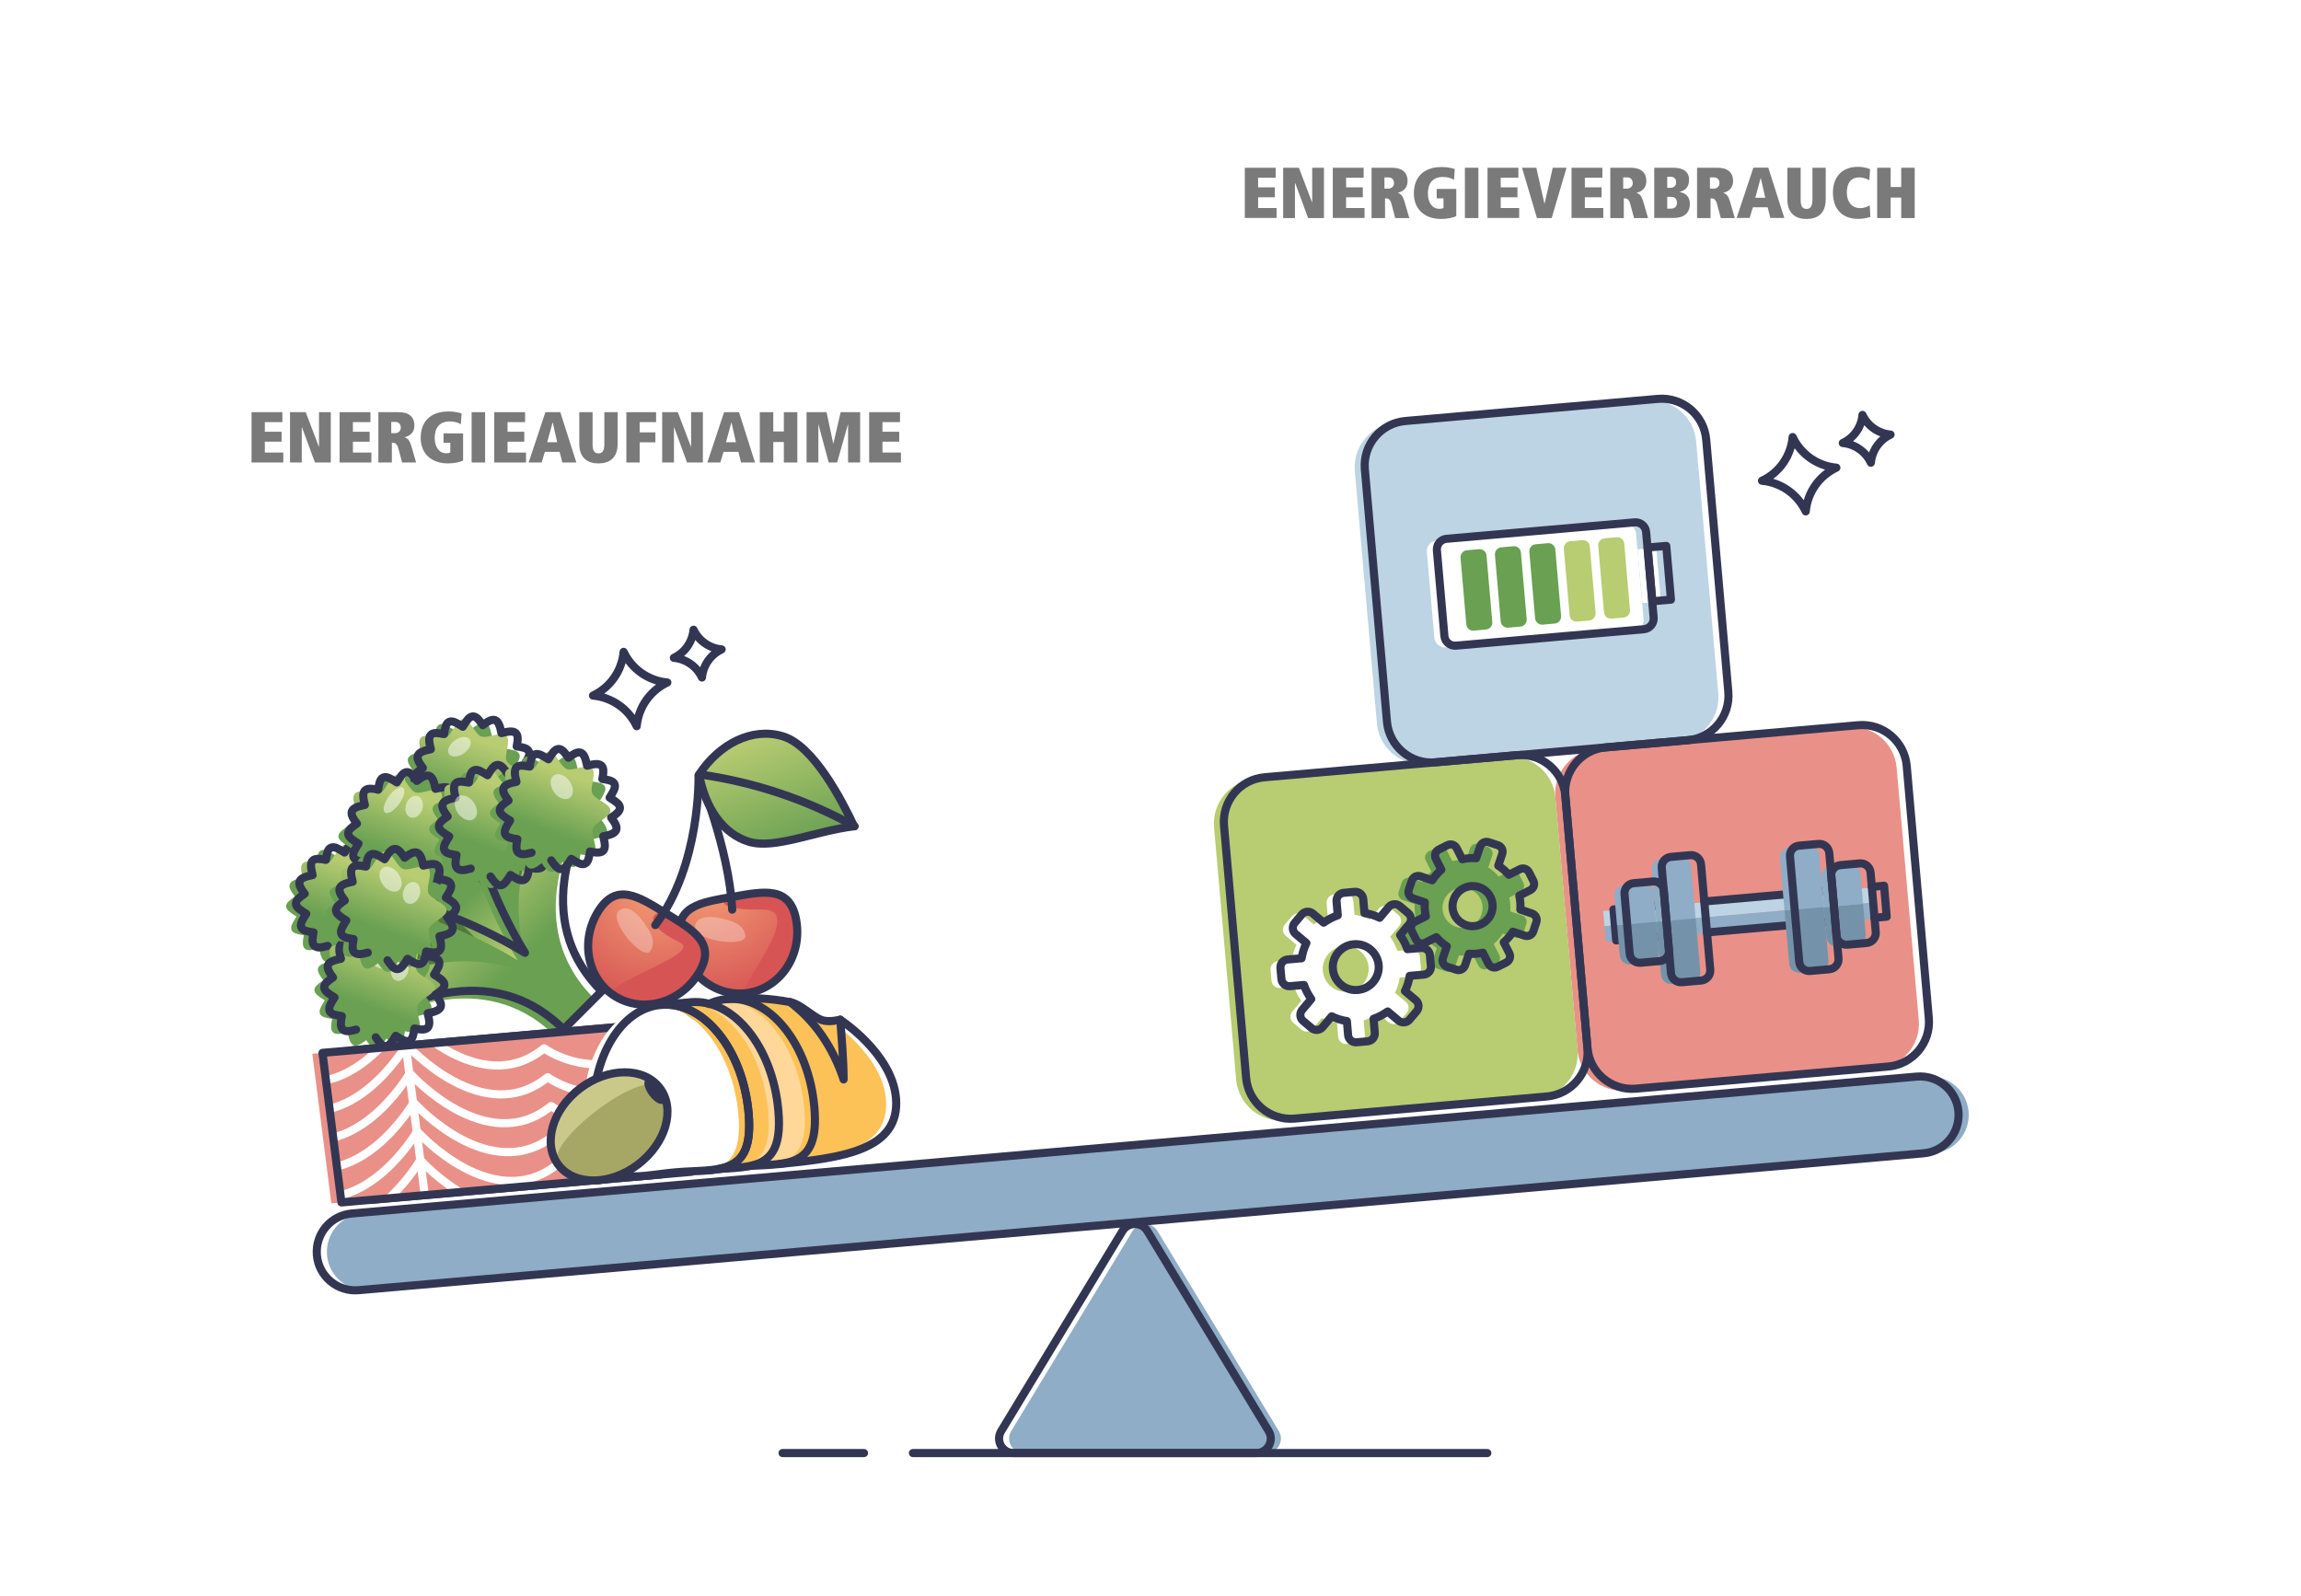 <?xml version="1.0" encoding="utf-8"?>
<!-- Generator: Adobe Illustrator 27.9.1, SVG Export Plug-In . SVG Version: 6.00 Build 0)  -->
<svg version="1.1" xmlns="http://www.w3.org/2000/svg" xmlns:xlink="http://www.w3.org/1999/xlink" x="0px" y="0px"
	 viewBox="0 0 2267.7 1573.2" style="enable-background:new 0 0 2267.7 1573.2;" xml:space="preserve">
<style type="text/css">
	.st0{fill:#FFFFFF;}
	.st1{fill:none;stroke:#333652;stroke-width:8;stroke-linecap:round;stroke-linejoin:round;stroke-miterlimit:10;}
	.st2{fill:#E99188;}
	.st3{fill:#B8CC71;}
	.st4{fill:#BDD4E4;}
	.st5{fill:#8FADC6;}
	.st6{fill:#7493AA;}
	.st7{fill:#69A052;}
	.st8{fill:#4E7C37;}
	.st9{fill:url(#SVGID_1_);}
	.st10{fill:url(#SVGID_00000130608937182149982380000015578335592708789177_);}
	.st11{fill:url(#SVGID_00000040542672735475547420000012580692739968010114_);}
	.st12{fill:url(#SVGID_00000060744582469658294690000015096951166830875798_);}
	.st13{fill:url(#SVGID_00000135665730762073776240000013401147518496057246_);}
	.st14{fill:url(#SVGID_00000083768034236780051900000008459331491525531071_);}
	.st15{opacity:0.5;fill:#FFFFFF;}
	.st16{fill:url(#SVGID_00000085246191907335023980000000534885026364669324_);}
	.st17{fill:url(#SVGID_00000093172689064200720580000007702905705840671137_);}
	.st18{fill:url(#SVGID_00000052080409604139758390000002595140384643748768_);}
	.st19{fill:url(#SVGID_00000011728330051532492010000008482484639548333964_);}
	.st20{fill:url(#SVGID_00000016043396181470354200000010942630617018268290_);}
	.st21{fill:#D65554;}
	.st22{opacity:0.3;fill:#FFFFFF;}
	.st23{fill:url(#SVGID_00000072985330599262601800000017046425333850509496_);}
	.st24{clip-path:url(#SVGID_00000049919772610231747490000014226052731405900710_);}
	.st25{fill:none;stroke:#FFFFFF;stroke-width:8;stroke-linecap:round;stroke-linejoin:round;stroke-miterlimit:10;}
	.st26{fill:#FCC257;}
	.st27{fill:#FED799;}
	.st28{fill:#CBC98A;}
	.st29{fill:#A7A765;}
	.st30{fill:#333652;}
	.st31{fill:url(#SVGID_00000034811914076950007320000008513773139257690771_);}
	.st32{fill:#7A7A7A;}
</style>
<g id="Hintergrundfläche">
	<rect x="0" class="st0" width="2267.7" height="1573.2"/>
</g>
<g id="Energieverbrauch">
	<g>
		<g>
			<path class="st0" d="M1744,472.5L1744,472.5L1744,472.5c18.7,1.7,35.1,13.2,43.1,30.2v0v0c1.7-18.7,13.2-35.1,30.2-43.1l0,0l0,0
				c-18.7-1.7-35.1-13.2-43.1-30.2l0,0l0,0C1772.5,448.1,1761,464.6,1744,472.5z"/>
			<path class="st0" d="M1823.6,435.3L1823.6,435.3L1823.6,435.3c12,1.1,22.6,8.5,27.7,19.4l0,0l0,0c1.1-12,8.5-22.6,19.4-27.7l0,0
				l0,0c-12-1.1-22.6-8.5-27.7-19.4l0,0l0,0C1842,419.6,1834.6,430.2,1823.6,435.3z"/>
		</g>
		<g>
			<path class="st1" d="M1736.5,473.8L1736.5,473.8L1736.5,473.8c18.7,1.7,35.1,13.2,43.1,30.2v0v0c1.7-18.7,13.2-35.1,30.2-43.1h0
				h0c-18.7-1.7-35.1-13.2-43.1-30.2l0,0l0,0C1765,449.5,1753.5,465.9,1736.5,473.8z"/>
			<path class="st1" d="M1816.1,436.6L1816.1,436.6L1816.1,436.6c12,1.1,22.6,8.5,27.7,19.4v0v0c1.1-12,8.5-22.6,19.4-27.7l0,0v0
				c-12-1.1-22.6-8.5-27.7-19.4v0v0C1834.5,420.9,1827.1,431.5,1816.1,436.6z"/>
		</g>
	</g>
	<path class="st2" d="M1572.8,738.3l248.7-21.8c24.2-2.1,45.5,15.8,47.7,40l21.8,248.7c2.1,24.2-15.8,45.5-40,47.7l-248.7,21.8
		c-24.2,2.1-45.5-15.8-47.7-40l-21.8-248.7C1530.7,761.7,1548.6,740.4,1572.8,738.3z"/>
	<path class="st3" d="M1236.5,767.7l248.7-21.8c24.2-2.1,45.5,15.8,47.7,40l21.8,248.7c2.1,24.2-15.8,45.5-40,47.7l-248.7,21.8
		c-24.2,2.1-45.5-15.8-47.7-40l-21.8-248.7C1194.4,791.1,1212.3,769.8,1236.5,767.7z"/>
	<path class="st4" d="M1375.2,416.6l248.7-21.8c24.2-2.1,45.5,15.8,47.7,40l21.8,248.7c2.1,24.2-15.8,45.5-40,47.7L1404.7,753
		c-24.2,2.1-45.5-15.8-47.7-40l-21.8-248.7C1333.1,440.1,1351,418.7,1375.2,416.6z"/>
	<path class="st1" d="M1582.7,736.5l248.7-21.8c24.2-2.1,45.5,15.8,47.7,40l21.8,248.7c2.1,24.2-15.8,45.5-40,47.7l-248.7,21.8
		c-24.2,2.1-45.5-15.8-47.7-40l-21.8-248.7C1540.6,760,1558.5,738.6,1582.7,736.5z"/>
	<path class="st1" d="M1246.3,766l248.7-21.8c24.2-2.1,45.5,15.8,47.7,40l21.8,248.7c2.1,24.2-15.8,45.5-40,47.7l-248.7,21.8
		c-24.2,2.1-45.5-15.8-47.7-40l-21.8-248.7C1204.2,789.4,1222.1,768.1,1246.3,766z"/>
	<path class="st1" d="M1385.1,414.9l248.7-21.8c24.2-2.1,45.5,15.8,47.7,40l21.8,248.7c2.1,24.2-15.8,45.5-40,47.7l-248.7,21.8
		c-24.2,2.1-45.5-15.8-47.7-40l-21.8-248.7C1343,438.3,1360.9,417,1385.1,414.9z"/>
	<g>
		
			<rect x="1580.4" y="886.3" transform="matrix(0.996 -8.715586e-02 8.715586e-02 0.996 -71.377 152.808)" class="st4" width="267.7" height="15"/>
		
			<rect x="1581.7" y="901.2" transform="matrix(0.996 -8.715692e-02 8.715692e-02 0.996 -72.702 152.985)" class="st5" width="267.7" height="15.6"/>
		<line class="st1" x1="1827.6" y1="906.2" x2="1682.3" y2="918.9"/>
		<polyline class="st1" points="1844.7,874 1856.8,872.9 1859.4,903.4 1847.3,904.5 		"/>
		<line class="st1" x1="1679.6" y1="888.4" x2="1827.6" y2="875.5"/>
		<polyline class="st1" points="1658.3,921 1592.8,926.8 1590.1,896.3 1656.9,890.4 		"/>
		<path class="st5" d="M1629.8,879.4c-0.5-5.4-5.2-9.4-10.7-8.9l-19.1,1.7c-5.4,0.5-9.4,5.2-8.9,10.7l2.5,29.1l38.7-3.4
			L1629.8,879.4z"/>
		<path class="st6" d="M1593.7,911.9l2.6,29.7c0.5,5.4,5.2,9.4,10.7,8.9l19.1-1.7c5.4-0.5,9.4-5.2,8.9-10.7l-2.6-29.7L1593.7,911.9z
			"/>
		<path class="st5" d="M1666.6,853.5c-0.5-5.4-5.2-9.4-10.7-8.9l-19.1,1.7c-5.4,0.5-9.4,5.2-8.9,10.7l4.5,51.7l38.7-3.4
			L1666.6,853.5z"/>
		<path class="st6" d="M1632.4,908.5l4.6,52.3c0.5,5.4,5.2,9.4,10.7,8.9l19.1-1.7c5.4-0.5,9.4-5.2,8.9-10.7l-4.6-52.3L1632.4,908.5z
			"/>
		<path class="st6" d="M1797.4,894.1l2.6,29.7c0.5,5.4,5.2,9.4,10.7,8.9l19.1-1.7c5.4-0.5,9.4-5.2,8.9-10.7l-2.6-29.7L1797.4,894.1z
			"/>
		<path class="st5" d="M1833.6,861.6c-0.5-5.4-5.2-9.4-10.7-8.9l-19.1,1.7c-5.4,0.5-9.4,5.2-8.9,10.7l2.5,29.1l38.7-3.4
			L1833.6,861.6z"/>
		<path class="st5" d="M1792.9,842.4c-0.5-5.4-5.2-9.4-10.7-8.9l-19.1,1.7c-5.4,0.5-9.4,5.2-8.9,10.7l4.5,51.7l38.7-3.4
			L1792.9,842.4z"/>
		<path class="st6" d="M1758.7,897.4l4.6,52.3c0.5,5.4,5.2,9.4,10.7,8.9l19.1-1.7c5.4-0.5,9.4-5.2,8.9-10.7l-4.6-52.3L1758.7,897.4z
			"/>
		<path class="st1" d="M1635.9,947.1l-19.1,1.7c-5.4,0.5-10.2-3.5-10.7-8.9l-5.1-58.8c-0.5-5.4,3.5-10.2,8.9-10.7l19.1-1.7
			c5.4-0.5,10.2,3.5,10.7,8.9l5.1,58.8C1645.3,941.9,1641.3,946.6,1635.9,947.1z"/>
		<path class="st1" d="M1676.6,966.3l-19.1,1.7c-5.4,0.5-10.2-3.5-10.7-8.9l-9.1-103.9c-0.5-5.4,3.5-10.2,8.9-10.7l19.1-1.7
			c5.4-0.5,10.2,3.5,10.7,8.9l9.1,103.9C1686,961.1,1682,965.8,1676.6,966.3z"/>
		<path class="st1" d="M1813.7,852.6l19.1-1.7c5.4-0.5,10.2,3.5,10.7,8.9l5.1,58.8c0.5,5.4-3.5,10.2-8.9,10.7l-19.1,1.7
			c-5.4,0.5-10.2-3.5-10.7-8.9l-5.1-58.8C1804.3,857.8,1808.3,853.1,1813.7,852.6z"/>
		<path class="st1" d="M1773,833.4l19.1-1.7c5.4-0.5,10.2,3.5,10.7,8.9l9.1,103.9c0.5,5.4-3.5,10.2-8.9,10.7l-19.1,1.7
			c-5.4,0.5-10.2-3.5-10.7-8.9l-9.1-103.9C1763.6,838.6,1767.6,833.9,1773,833.4z"/>
	</g>
	<g>
		<path class="st0" d="M1400.4,953.9l-1-11c-0.4-4.2-4.1-7.3-8.3-7l-13.9,1.2c-1.7-5-4.2-9.7-7.2-13.9l9-10.7
			c2.7-3.2,2.3-8.1-0.9-10.8l-8.4-7.1c-3.2-2.7-8.1-2.3-10.8,0.9l-9,10.7c-4.7-2.3-9.7-3.9-15-4.7l-1.2-13.9c-0.4-4.2-4.1-7.3-8.3-7
			l-11,1c-4.2,0.4-7.3,4.1-7,8.3l1.2,13.9c-5,1.7-9.7,4.2-13.9,7.2l-10.7-9c-3.2-2.7-8.1-2.3-10.8,0.9l-7.1,8.4
			c-2.7,3.2-2.3,8.1,0.9,10.8l10.7,9c-2.3,4.7-3.9,9.7-4.7,15l-13.9,1.2c-4.2,0.4-7.3,4.1-7,8.3l1,11c0.4,4.2,4.1,7.3,8.3,7
			l13.9-1.2c1.7,5,4.2,9.7,7.2,13.9l-9,10.7c-2.7,3.2-2.3,8.1,0.9,10.8l8.4,7.1c3.2,2.7,8.1,2.3,10.8-0.9l9-10.7
			c4.7,2.3,9.7,3.9,15,4.7l1.2,13.9c0.4,4.2,4.1,7.3,8.3,7l11-1c4.2-0.4,7.3-4.1,7-8.3l-1.2-13.9c5-1.7,9.7-4.2,13.9-7.2l10.7,9
			c3.2,2.7,8.1,2.3,10.8-0.9l7.1-8.4c2.7-3.2,2.3-8.1-0.9-10.8l-10.7-9c2.3-4.7,3.9-9.7,4.7-15l13.9-1.2
			C1397.6,961.8,1400.8,958.1,1400.4,953.9z M1330.5,977.1c-14.1,2.7-27-8.2-26.9-22.5c0.1-10.6,7.9-19.9,18.4-21.9
			c14.1-2.7,27,8.2,26.9,22.5C1348.8,965.8,1341,975.1,1330.5,977.1z"/>
		<path class="st7" d="M1500,902.1l-11.6-3.9c0.4-4.6,0-9.3-1-13.7l10.9-5.5c3.3-1.7,4.7-5.7,3-9l-4.3-8.6c-1.7-3.3-5.7-4.7-9-3
			l-10.9,5.5c-3-3.4-6.4-6.5-10.4-9l3.9-11.6c1.2-3.5-0.7-7.3-4.2-8.5l-9.1-3c-3.5-1.2-7.3,0.7-8.5,4.2l-3.9,11.6
			c-4.6-0.4-9.3,0-13.7,1l-5.5-10.9c-1.7-3.3-5.7-4.7-9-3l-8.6,4.3c-3.3,1.7-4.7,5.7-3,9l5.5,10.9c-3.4,3-6.5,6.4-9,10.4l-11.6-3.9
			c-3.5-1.2-7.3,0.7-8.5,4.2l-3,9.1c-1.2,3.5,0.7,7.3,4.2,8.5l11.6,3.9c-0.4,4.6,0,9.3,1,13.7l-10.9,5.5c-3.3,1.7-4.7,5.7-3,9
			l4.3,8.6c1.7,3.3,5.7,4.7,9,3l10.9-5.5c3,3.4,6.4,6.5,10.4,9l-3.9,11.6c-1.2,3.5,0.7,7.3,4.2,8.5l9.1,3c3.5,1.2,7.3-0.7,8.5-4.2
			l3.9-11.6c4.6,0.4,9.3,0,13.7-1l5.5,10.9c1.7,3.3,5.7,4.7,9,3l8.6-4.3c3.3-1.7,4.7-5.7,3-9l-5.5-10.9c3.4-3,6.5-6.4,9-10.4
			l11.6,3.9c3.5,1.2,7.3-0.7,8.5-4.2l3-9.1C1505.4,907,1503.5,903.2,1500,902.1z M1459.4,902.8c-3.8,8.5-13.3,13.2-22.3,11.2
			c-12.3-2.8-18.9-16-13.7-27.4c3.8-8.5,13.3-13.2,22.3-11.2C1457.9,878.1,1464.5,891.3,1459.4,902.8z"/>
		<path class="st1" d="M1410.2,952.2l-1-11c-0.4-4.2-4.1-7.3-8.3-7l-13.9,1.2c-1.7-5-4.2-9.7-7.2-13.9l9-10.7
			c2.7-3.2,2.3-8.1-0.9-10.8l-8.4-7.1c-3.2-2.7-8.1-2.3-10.8,0.9l-9,10.7c-4.7-2.3-9.7-3.9-15-4.7l-1.2-13.9c-0.4-4.2-4.1-7.3-8.3-7
			l-11,1c-4.2,0.4-7.3,4.1-7,8.3l1.2,13.9c-5,1.7-9.7,4.2-13.9,7.2l-10.7-9c-3.2-2.7-8.1-2.3-10.8,0.9l-7.1,8.4
			c-2.7,3.2-2.3,8.1,0.9,10.8l10.7,9c-2.3,4.7-3.9,9.7-4.7,15l-13.9,1.2c-4.2,0.4-7.3,4.1-7,8.3l1,11c0.4,4.2,4.1,7.3,8.3,7
			l13.9-1.2c1.7,5,4.2,9.7,7.2,13.9l-9,10.7c-2.7,3.2-2.3,8.1,0.9,10.8l8.4,7.1c3.2,2.7,8.1,2.3,10.8-0.9l9-10.7
			c4.7,2.3,9.7,3.9,15,4.7l1.2,13.9c0.4,4.2,4.1,7.3,8.3,7l11-1c4.2-0.4,7.3-4.1,7-8.3l-1.2-13.9c5-1.7,9.7-4.2,13.9-7.2l10.7,9
			c3.2,2.7,8.1,2.3,10.8-0.9l7.1-8.4c2.7-3.2,2.3-8.1-0.9-10.8l-10.7-9c2.3-4.7,3.9-9.7,4.7-15l13.9-1.2
			C1407.5,960.1,1410.6,956.4,1410.2,952.2z M1340.4,975.3c-14.1,2.7-27-8.2-26.9-22.5c0.1-10.6,7.9-19.9,18.4-21.9
			c14.1-2.7,27,8.2,26.9,22.5C1358.6,964.1,1350.8,973.4,1340.4,975.3z"/>
		<path class="st1" d="M1509.9,900.3l-11.6-3.9c0.4-4.6,0-9.3-1-13.7l10.9-5.5c3.3-1.7,4.7-5.7,3-9l-4.3-8.6c-1.7-3.3-5.7-4.7-9-3
			l-10.9,5.5c-3-3.4-6.4-6.5-10.4-9l3.9-11.6c1.2-3.5-0.7-7.3-4.2-8.5l-9.1-3c-3.5-1.2-7.3,0.7-8.5,4.2l-3.9,11.6
			c-4.6-0.4-9.3,0-13.7,1l-5.5-10.9c-1.7-3.3-5.7-4.7-9-3l-8.6,4.3c-3.3,1.7-4.7,5.7-3,9l5.5,10.9c-3.4,3-6.5,6.4-9,10.4l-11.6-3.9
			c-3.5-1.2-7.3,0.7-8.5,4.2l-3,9.1c-1.2,3.5,0.7,7.3,4.2,8.5l11.6,3.9c-0.4,4.6,0,9.3,1,13.7l-10.9,5.5c-3.3,1.7-4.7,5.7-3,9
			l4.3,8.6c1.7,3.3,5.7,4.7,9,3l10.9-5.5c3,3.4,6.4,6.5,10.4,9l-3.9,11.6c-1.2,3.5,0.7,7.3,4.2,8.5l9.1,3c3.5,1.2,7.3-0.7,8.5-4.2
			l3.9-11.6c4.6,0.4,9.3,0,13.7-1l5.5,10.9c1.7,3.3,5.7,4.7,9,3l8.6-4.3c3.3-1.7,4.7-5.7,3-9l-5.5-10.9c3.4-3,6.5-6.4,9-10.4
			l11.6,3.9c3.5,1.2,7.3-0.7,8.5-4.2l3-9.1C1515.3,905.3,1513.4,901.5,1509.9,900.3z M1469.3,901.1c-3.8,8.5-13.3,13.2-22.3,11.2
			c-12.3-2.8-18.9-16-13.7-27.4c3.8-8.5,13.3-13.2,22.3-11.2C1467.8,876.4,1474.4,889.6,1469.3,901.1z"/>
	</g>
	<g>
		<path class="st0" d="M1619.8,610.4l-7.4-84.4c-0.5-5.8-5.6-10-11.4-9.5l-185.3,16.2c-5.8,0.5-10,5.6-9.5,11.4l7.4,84.4
			c0.5,5.8,5.6,10,11.4,9.5l185.3-16.2C1616.1,621.3,1620.3,616.2,1619.8,610.4z"/>
		
			<rect x="1598.7" y="558.2" transform="matrix(8.715621e-02 0.996 -0.996 8.715621e-02 2048.871 -1101.184)" class="st0" width="53.2" height="18.4"/>
		<g>
			<path class="st3" d="M1580.8,603.5l-5.7-65.6c-0.3-3.8,2.5-7.1,6.2-7.4l12-1.1c3.8-0.3,7.1,2.5,7.4,6.2l5.7,65.6
				c0.3,3.8-2.5,7.1-6.2,7.4l-12,1.1C1584.4,610,1581.1,607.2,1580.8,603.5z"/>
			<path class="st3" d="M1546.9,606.4l-5.7-65.6c-0.3-3.8,2.5-7.1,6.2-7.4l12-1.1c3.8-0.3,7.1,2.5,7.4,6.2l5.7,65.6
				c0.3,3.8-2.5,7.1-6.2,7.4l-12,1.1C1550.5,613,1547.2,610.2,1546.9,606.4z"/>
			<path class="st7" d="M1512.9,609.4l-5.7-65.6c-0.3-3.8,2.5-7.1,6.2-7.4l12-1.1c3.8-0.3,7.1,2.5,7.4,6.2l5.7,65.6
				c0.3,3.8-2.5,7.1-6.2,7.4l-12,1.1C1516.6,615.9,1513.3,613.2,1512.9,609.4z"/>
			<path class="st7" d="M1479,612.4l-5.7-65.6c-0.3-3.8,2.5-7.1,6.2-7.4l12-1.1c3.8-0.3,7.1,2.5,7.4,6.2l5.7,65.6
				c0.3,3.8-2.5,7.1-6.2,7.4l-12,1.1C1482.7,618.9,1479.3,616.1,1479,612.4z"/>
			<path class="st7" d="M1445.1,615.3l-5.7-65.6c-0.3-3.8,2.5-7.1,6.2-7.4l12-1.1c3.8-0.3,7.1,2.5,7.4,6.2l5.7,65.6
				c0.3,3.8-2.5,7.1-6.2,7.4l-12,1.1C1448.7,621.9,1445.4,619.1,1445.1,615.3z"/>
		</g>
		<path class="st1" d="M1629.7,608.7l-7.4-84.4c-0.5-5.8-5.6-10-11.4-9.5l-185.3,16.2c-5.8,0.5-10,5.6-9.5,11.4l7.4,84.4
			c0.5,5.8,5.6,10,11.4,9.5l185.3-16.2C1625.9,619.5,1630.2,614.4,1629.7,608.7z"/>
		
			<rect x="1608.5" y="556.4" transform="matrix(8.715621e-02 0.996 -0.996 8.715621e-02 2056.131 -1112.58)" class="st1" width="53.2" height="18.4"/>
	</g>
</g>
<g id="Energieaufnahme">
	<g>
		<g>
			<path class="st0" d="M591.9,684.2L591.9,684.2L591.9,684.2c18.7,1.7,35.1,13.2,43.1,30.2v0v0c1.7-18.7,13.2-35.1,30.2-43.1l0,0
				l0,0c-18.7-1.7-35.1-13.2-43.1-30.2l0,0l0,0C620.4,659.8,608.9,676.2,591.9,684.2z"/>
			<path class="st0" d="M671.6,647L671.6,647L671.6,647c12,1.1,22.6,8.5,27.7,19.4l0,0l0,0c1.1-12,8.5-22.6,19.4-27.7h0h0
				c-12-1.1-22.6-8.5-27.7-19.4l0,0l0,0C689.9,631.3,682.5,641.8,671.6,647z"/>
		</g>
		<g>
			<path class="st1" d="M584.4,685.5L584.4,685.5L584.4,685.5c18.7,1.7,35.1,13.2,43.1,30.2v0v0c1.7-18.7,13.2-35.1,30.2-43.1l0,0
				l0,0c-18.7-1.7-35.1-13.2-43.1-30.2l0,0l0,0C612.9,661.1,601.4,677.5,584.4,685.5z"/>
			<path class="st1" d="M664.1,648.3L664.1,648.3L664.1,648.3c12,1.1,22.6,8.5,27.7,19.4l0,0l0,0c1.1-12,8.5-22.6,19.4-27.7l0,0l0,0
				c-12-1.1-22.6-8.5-27.7-19.4l0,0l0,0C682.4,632.6,675,643.2,664.1,648.3z"/>
		</g>
	</g>
	<g>
		<g>
			<path class="st8" d="M419.5,826.9c0,0-55.1,161-39,158.8c16.1-2.3,94.1-35.3,110.2-42.5c16.1-7.2,49.6-84.1,32.2-99.8
				c-17.4-15.7-26.7-33.7-48.9-32.5C451.7,812.1,419.5,826.9,419.5,826.9z"/>
			
				<linearGradient id="SVGID_1_" gradientUnits="userSpaceOnUse" x1="-511.267" y1="456.923" x2="-511.267" y2="383.62" gradientTransform="matrix(0.707 -0.707 0.707 0.707 550.408 253.924)">
				<stop  offset="0" style="stop-color:#B8CC71"/>
				<stop  offset="1" style="stop-color:#69A052"/>
			</linearGradient>
			<polygon class="st9" points="533,930.2 503.6,959.6 377.8,833.8 407.2,804.4 			"/>
			<g>
				<g>
					<path class="st7" d="M574.1,996.1l-25.9,25.9c-77.3-77.3-196.5-98.8-197.7-99l6.3-36.1c1.3,0.2,33.5,5.9,76.3,22.1
						C472.6,924,529.3,951.2,574.1,996.1z"/>
				</g>
				<g>
					
						<linearGradient id="SVGID_00000090983312380651330820000006135880962560316837_" gradientUnits="userSpaceOnUse" x1="-578.093" y1="367.58" x2="-578.093" y2="464.584" gradientTransform="matrix(0.707 -0.707 0.707 0.707 550.408 253.924)">
						<stop  offset="0" style="stop-color:#B8CC71"/>
						<stop  offset="1" style="stop-color:#69A052"/>
					</linearGradient>
					<path style="fill:url(#SVGID_00000090983312380651330820000006135880962560316837_);" d="M574.1,996.1l-25.9,25.9
						c-29.9-29.9-66.7-42.3-109.5-36.7c-32.7,4.2-56.1,17.4-56.3,17.5l-18.1-31.8c1.2-0.7,30-16.9,69.7-22
						C487.9,941.9,536.3,958.2,574.1,996.1z"/>
				</g>
				<g>
					<path class="st7" d="M559.8,1010.3l25.9-25.9c-77.3-77.3-98.7-196.6-98.9-197.8l-36.1,6.3c0.2,1.3,5.9,33.5,22.1,76.3
						C487.7,908.9,515,965.5,559.8,1010.3z"/>
				</g>
				<g>
					
						<linearGradient id="SVGID_00000111164208374998331920000000302611420705602227_" gradientUnits="userSpaceOnUse" x1="-458.045" y1="367.592" x2="-458.045" y2="464.59" gradientTransform="matrix(0.707 -0.707 0.707 0.707 550.408 253.924)">
						<stop  offset="0" style="stop-color:#B8CC71"/>
						<stop  offset="1" style="stop-color:#69A052"/>
					</linearGradient>
					<path style="fill:url(#SVGID_00000111164208374998331920000000302611420705602227_);" d="M559.8,1010.3l25.9-25.9
						c-29.9-29.9-42.3-66.7-36.7-109.5c4.2-32.7,17.4-56.1,17.5-56.3l-31.8-18.1c-0.7,1.2-16.9,30-22.1,69.7
						C505.7,924.1,522,972.5,559.8,1010.3z"/>
				</g>
			</g>
			<path class="st1" d="M493.9,779.2l-36.1,6.3c0.2,1.3,5.9,33.5,22.1,76.3c8.4,22.1,20.5,49.5,37.5,77.2
				c-27.7-16.9-55.1-29.1-77.2-37.5c-42.7-16.2-74.9-21.8-76.3-22.1l-6.3,36.1"/>
			<path class="st1" d="M371.5,963.4l18.1,31.8c0.2-0.1,23.6-13.3,56.3-17.5c42.7-5.5,79.5,6.8,109.5,36.7l11.6-11.6l14.3-14.3
				l11.6-11.6c-29.9-29.9-42.3-66.7-36.7-109.5c4.2-32.7,17.4-56.1,17.5-56.3L541.9,793"/>
			<g>
				<path class="st7" d="M513.6,788.5c-2.5,6.6-18,5.2-22.5,10.1c-4.7,5.1-2.2,20.4-8.4,23.2c-6.2,2.8-16.2-9-23.1-8.7
					c-6.7,0.3-15.7,13-22.3,10.5c-6.6-2.5-5.2-18-10.1-22.5c-5.1-4.7-20.4-2.2-23.2-8.4c-2.8-6.2,9-16.2,8.7-23.1
					c-0.3-6.7-13-15.7-10.5-22.3c2.5-6.6,18-5.2,22.5-10.1c4.7-5.1,2.2-20.4,8.4-23.2c6.2-2.8,16.2,9,23.1,8.7
					c6.7-0.3,15.7-13,22.3-10.5c6.6,2.5,5.2,18,10.1,22.5c5.1,4.7,20.4,2.2,23.2,8.4c2.8,6.2-9,16.2-8.7,23.1
					C503.4,772.9,516.1,781.9,513.6,788.5z"/>
				
					<linearGradient id="SVGID_00000155840975995692506900000002491281214595745943_" gradientUnits="userSpaceOnUse" x1="1808.466" y1="890.52" x2="1808.466" y2="950.266" gradientTransform="matrix(0.938 0.346 -0.346 0.938 -916.307 -731.251)">
					<stop  offset="0" style="stop-color:#B8CC71"/>
					<stop  offset="1" style="stop-color:#69A052"/>
				</linearGradient>
				<path style="fill:url(#SVGID_00000155840975995692506900000002491281214595745943_);" d="M500.8,809c-4.9,5.1-18.6-2.3-24.7,0.3
					c-6.3,2.8-10.1,17.8-16.9,18c-6.8,0.2-11.2-14.7-17.7-17.2c-6.2-2.4-19.5,5.7-24.7,0.8c-5.1-4.9,2.3-18.6-0.3-24.7
					c-2.8-6.3-17.8-10.1-18-16.9c-0.2-6.8,14.7-11.2,17.2-17.7c2.4-6.2-5.7-19.5-0.8-24.7c4.9-5.1,18.6,2.3,24.7-0.3
					c6.3-2.8,10.1-17.8,16.9-18c6.8-0.2,11.2,14.7,17.7,17.2c6.2,2.4,19.5-5.7,24.7-0.8c5.1,4.9-2.3,18.6,0.3,24.7
					c2.8,6.3,17.8,10.1,18,16.9c0.2,6.8-14.7,11.2-17.2,17.7C497.7,790.5,505.7,803.9,500.8,809z"/>
				<path class="st1" d="M458.9,815.8c3,4.4,6,8.7,9.7,8.7c4-0.1,7-5.4,10-10.2c4.9,3,9.8,6.5,13.5,4.8c3.4-1.5,4.1-6.8,4.9-12
					c5.2,1,10.5,1.9,13.1-0.8c2.8-3,1.3-8.7,0-14.2c5.5-1.2,11.3-2.4,12.8-6.2c1.3-3.6-1.8-7.9-5-12.2c4.4-3,8.7-6,8.7-9.7
					c-0.1-4-5.4-7-10.2-10c3-4.9,6.5-9.8,4.8-13.5c-1.5-3.4-6.8-4.1-12-4.9c1-5.2,1.9-10.5-0.8-13.1c-3-2.8-8.7-1.3-14.2,0
					c-1.2-5.5-2.4-11.3-6.2-12.8c-3.6-1.3-7.9,1.8-12.2,5c-3-4.4-6-8.7-9.7-8.7c-4,0.1-7,5.4-10,10.2c-4.9-3-9.8-6.5-13.5-4.8
					c-3.4,1.5-4.1,6.8-4.9,12c-5.2-1-10.5-1.9-13.1,0.8c-2.8,3-1.3,8.7,0,14.2c-5.5,1.2-11.3,2.4-12.8,6.2c-1.3,3.6,1.8,7.9,5,12.2
					c-4.4,3-8.7,6-8.7,9.7c0.1,4,5.4,7,10.2,10c-3,4.9-6.5,9.8-4.8,13.5c1.5,3.4,6.8,4.1,12,4.9c-1,5.2-1.9,10.5,0.8,13.1
					c3,2.8,7.7,1.6,13.2,0.2"/>
			</g>
			<g>
				<path class="st7" d="M397,912.5c-2.5,6.6-18,5.2-22.5,10.1c-4.7,5.1-2.2,20.4-8.4,23.2c-6.2,2.8-16.2-9-23.1-8.7
					c-6.7,0.3-15.7,13-22.3,10.5c-6.6-2.5-5.2-18-10.1-22.5c-5.1-4.7-20.4-2.2-23.2-8.4c-2.8-6.2,9-16.2,8.7-23.1
					c-0.3-6.7-13-15.7-10.5-22.3c2.5-6.6,18-5.2,22.5-10.1c4.7-5.1,2.2-20.4,8.4-23.2c6.2-2.8,16.2,9,23.1,8.7
					c6.7-0.3,15.7-13,22.3-10.5c6.6,2.5,5.2,18,10.1,22.5c5.1,4.7,20.4,2.2,23.2,8.4c2.8,6.2-9,16.2-8.7,23.1
					C386.8,896.8,399.5,905.8,397,912.5z"/>
				
					<linearGradient id="SVGID_00000008111058318135992580000001599940433340766902_" gradientUnits="userSpaceOnUse" x1="1742.027" y1="1047.182" x2="1742.027" y2="1106.928" gradientTransform="matrix(0.938 0.346 -0.346 0.938 -916.307 -731.251)">
					<stop  offset="0" style="stop-color:#B8CC71"/>
					<stop  offset="1" style="stop-color:#69A052"/>
				</linearGradient>
				<path style="fill:url(#SVGID_00000008111058318135992580000001599940433340766902_);" d="M384.3,932.9
					c-4.9,5.1-18.6-2.3-24.7,0.3c-6.3,2.8-10.1,17.8-16.9,18s-11.2-14.7-17.7-17.2c-6.2-2.4-19.5,5.7-24.7,0.8
					c-5.1-4.9,2.3-18.6-0.3-24.7c-2.8-6.3-17.8-10.1-18-16.9c-0.2-6.8,14.7-11.2,17.2-17.7c2.4-6.2-5.7-19.5-0.8-24.7
					c4.9-5.1,18.6,2.3,24.7-0.3c6.3-2.8,10.1-17.8,16.9-18c6.8-0.2,11.2,14.7,17.7,17.2c6.2,2.4,19.5-5.7,24.7-0.8
					s-2.3,18.6,0.3,24.7c2.8,6.3,17.8,10.1,18,16.9c0.2,6.8-14.7,11.2-17.2,17.7C381.1,914.5,389.1,927.8,384.3,932.9z"/>
				<path class="st1" d="M342.4,939.8c3,4.4,6,8.7,9.7,8.7c4-0.1,7-5.4,10-10.2c4.9,3,9.8,6.5,13.5,4.8c3.4-1.5,4.1-6.8,4.9-12
					c5.2,1,10.5,1.9,13.1-0.8c2.8-3,1.3-8.7,0-14.2c5.5-1.2,11.3-2.4,12.8-6.2c1.3-3.6-1.8-7.9-5-12.2c4.4-3,8.7-6,8.7-9.7
					c-0.1-4-5.4-7-10.2-10c3-4.9,6.5-9.8,4.8-13.5c-1.5-3.4-6.8-4.1-12-4.9c1-5.2,1.9-10.5-0.8-13.1c-3-2.8-8.7-1.3-14.2,0
					c-1.2-5.5-2.4-11.3-6.2-12.8c-3.6-1.3-7.9,1.8-12.2,5c-3-4.4-6-8.7-9.7-8.7c-4,0.1-7,5.4-10,10.2c-4.9-3-9.8-6.5-13.5-4.8
					c-3.4,1.5-4.1,6.8-4.9,12c-5.2-1-10.5-1.9-13.1,0.8c-2.8,3-1.3,8.7,0,14.2c-5.5,1.2-11.3,2.4-12.8,6.2c-1.3,3.6,1.8,7.9,5,12.2
					c-4.4,3-8.7,6-8.7,9.7c0.1,4,5.4,7,10.2,10c-3,4.9-6.5,9.8-4.8,13.5c1.5,3.4,6.8,4.1,12,4.9c-1,5.2-1.9,10.5,0.8,13.1
					c3,2.8,7.7,1.6,13.2,0.2"/>
			</g>
			<g>
				<path class="st7" d="M425,995c-2.5,6.6-18,5.2-22.5,10.1c-4.7,5.1-2.2,20.4-8.4,23.2c-6.2,2.8-16.2-9-23.1-8.7
					c-6.7,0.3-15.7,13-22.3,10.5c-6.6-2.5-5.2-18-10.1-22.5c-5.1-4.7-20.4-2.2-23.2-8.4c-2.8-6.2,9-16.2,8.7-23.1
					c-0.3-6.7-13-15.7-10.5-22.3c2.5-6.6,18-5.2,22.5-10.1c4.7-5.1,2.2-20.4,8.4-23.2c6.2-2.8,16.2,9,23.1,8.7
					c6.7-0.3,15.7-13,22.3-10.5c6.6,2.5,5.2,18,10.1,22.5c5.1,4.7,20.4,2.2,23.2,8.4c2.8,6.2-9,16.2-8.7,23.1
					C414.7,979.4,427.4,988.3,425,995z"/>
				
					<linearGradient id="SVGID_00000075163112025644688080000010851843023706267039_" gradientUnits="userSpaceOnUse" x1="1796.825" y1="1114.932" x2="1796.825" y2="1174.678" gradientTransform="matrix(0.938 0.346 -0.346 0.938 -916.307 -731.251)">
					<stop  offset="0" style="stop-color:#B8CC71"/>
					<stop  offset="1" style="stop-color:#69A052"/>
				</linearGradient>
				<path style="fill:url(#SVGID_00000075163112025644688080000010851843023706267039_);" d="M412.2,1015.5
					c-4.9,5.1-18.6-2.3-24.7,0.3c-6.3,2.8-10.1,17.8-16.9,18c-6.8,0.2-11.2-14.7-17.7-17.2c-6.2-2.4-19.5,5.7-24.7,0.8
					c-5.1-4.9,2.3-18.6-0.3-24.7c-2.8-6.3-17.8-10.1-18-16.9c-0.2-6.8,14.7-11.2,17.2-17.7c2.4-6.2-5.7-19.5-0.8-24.7
					c4.9-5.1,18.6,2.3,24.7-0.3c6.3-2.8,10.1-17.8,16.9-18c6.8-0.2,11.2,14.7,17.7,17.2c6.2,2.4,19.5-5.7,24.7-0.8
					c5.1,4.9-2.3,18.6,0.3,24.7c2.8,6.3,17.8,10.1,18,16.9c0.2,6.8-14.7,11.2-17.2,17.7C409,997,417.1,1010.3,412.2,1015.5z"/>
				<path class="st1" d="M370.3,1022.3c3,4.4,6,8.7,9.7,8.7c4-0.1,7-5.4,10-10.2c4.9,3,9.8,6.5,13.5,4.8c3.4-1.5,4.1-6.8,4.9-12
					c5.2,1,10.5,1.9,13.1-0.8c2.8-3,1.3-8.7,0-14.2c5.5-1.2,11.3-2.4,12.8-6.2c1.3-3.6-1.8-7.9-5-12.2c4.4-3,8.7-6,8.7-9.7
					c-0.1-4-5.4-7-10.2-10c3-4.9,6.5-9.8,4.8-13.5c-1.5-3.4-6.8-4.1-12-4.9c1-5.2,1.9-10.5-0.8-13.1c-3-2.8-8.7-1.3-14.2,0
					c-1.2-5.5-2.4-11.3-6.2-12.8c-3.6-1.3-7.9,1.8-12.2,5c-3-4.4-6-8.7-9.7-8.7c-4,0.1-7,5.4-10,10.2c-4.9-3-9.8-6.5-13.5-4.8
					c-3.4,1.5-4.1,6.8-4.9,12c-5.2-1-10.5-1.9-13.1,0.8c-2.8,3-1.3,8.7,0,14.2c-5.5,1.2-11.3,2.4-12.8,6.2c-1.3,3.6,1.8,7.9,5,12.2
					c-4.4,3-8.7,6-8.7,9.7c0.1,4,5.4,7,10.2,10c-3,4.9-6.5,9.8-4.8,13.5c1.5,3.4,6.8,4.1,12,4.9c-1,5.2-1.9,10.5,0.8,13.1
					c3,2.8,7.7,1.6,13.2,0.2"/>
				<path class="st15" d="M381,936.9c4.3,6.1,4.5,13.5,0.2,16.5c-4.2,3-11.2,0.5-15.5-5.6c-4.3-6.1-4.5-13.5-0.2-16.5
					S376.7,930.8,381,936.9z"/>
				<path class="st15" d="M401.9,958.5c-1.9,5.8-7,9.3-11.4,7.9c-4.4-1.4-6.4-7.3-4.4-13.1c1.9-5.8,7-9.3,11.4-7.9
					C401.8,946.9,403.8,952.7,401.9,958.5z"/>
			</g>
			<g>
				<path class="st7" d="M457.5,839.1c-2.5,6.6-18,5.2-22.5,10.1c-4.7,5.1-2.2,20.4-8.4,23.2c-6.2,2.8-16.2-9-23.1-8.7
					c-6.7,0.3-15.7,13-22.3,10.5c-6.6-2.5-5.2-18-10.1-22.5c-5.1-4.7-20.4-2.2-23.2-8.4c-2.8-6.2,9-16.2,8.7-23.1
					c-0.3-6.7-13-15.7-10.5-22.3c2.5-6.6,18-5.2,22.5-10.1c4.7-5.1,2.2-20.4,8.4-23.2c6.2-2.8,16.2,9,23.1,8.7
					c6.7-0.3,15.7-13,22.3-10.5c6.6,2.5,5.2,18,10.1,22.5c5.1,4.7,20.4,2.2,23.2,8.4c2.8,6.2-9,16.2-8.7,23.1
					C447.3,823.5,459.9,832.5,457.5,839.1z"/>
				
					<linearGradient id="SVGID_00000029006163651700311950000018197313196155555761_" gradientUnits="userSpaceOnUse" x1="1766.493" y1="964.715" x2="1766.493" y2="1024.461" gradientTransform="matrix(0.938 0.346 -0.346 0.938 -916.307 -731.251)">
					<stop  offset="0" style="stop-color:#B8CC71"/>
					<stop  offset="1" style="stop-color:#69A052"/>
				</linearGradient>
				<path style="fill:url(#SVGID_00000029006163651700311950000018197313196155555761_);" d="M435.8,864c-4.9,5.1-18.6-2.3-24.7,0.3
					c-6.3,2.8-10.1,17.8-16.9,18c-6.8,0.2-11.2-14.7-17.7-17.2c-6.2-2.4-19.5,5.7-24.7,0.8c-5.1-4.9,2.3-18.6-0.3-24.7
					c-2.8-6.3-17.8-10.1-18-16.9c-0.2-6.8,14.7-11.2,17.2-17.7c2.4-6.2-5.7-19.5-0.8-24.7c4.9-5.1,18.6,2.3,24.7-0.3
					c6.3-2.8,10.1-17.8,16.9-18c6.8-0.2,11.2,14.7,17.7,17.2c6.2,2.4,19.5-5.7,24.7-0.8c5.1,4.9-2.3,18.6,0.3,24.7
					c2.8,6.3,17.8,10.1,18,16.9c0.2,6.8-14.7,11.2-17.2,17.7C432.6,845.6,440.7,858.9,435.8,864z"/>
				<path class="st1" d="M457.9,840.8c1.3-3.6-1.8-7.9-5-12.2c4.4-3,8.7-6,8.7-9.7c-0.1-4-5.4-7-10.2-10c3-4.9,6.5-9.8,4.8-13.5
					c-1.5-3.4-6.8-4.1-12-4.9c1-5.2,1.9-10.5-0.8-13.1c-3-2.8-8.7-1.3-14.2,0c-1.2-5.5-2.4-11.3-6.2-12.8c-3.6-1.3-7.9,1.8-12.2,5
					c-3-4.4-6-8.7-9.7-8.7c-4,0.1-7,5.4-10,10.2c-4.9-3-9.8-6.5-13.5-4.8c-3.4,1.5-4.1,6.8-4.9,12c-5.2-1-10.5-1.9-13.1,0.8
					c-2.8,3-1.3,8.7,0,14.2c-5.5,1.2-11.3,2.4-12.8,6.2c-1.3,3.6,1.8,7.9,5,12.2c-4.4,3-8.7,6-8.7,9.7c0.1,4,5.4,7,10.2,10
					c-3,4.9-6.5,9.8-4.8,13.5c1.5,3.4,6.8,4.1,12,4.9c-1,5.2-1.9,10.5,0.8,13.1c3,2.8,7.7,1.6,13.2,0.2"/>
				<path class="st1" d="M393.9,870.9c3,4.4,6,8.7,9.7,8.7c4-0.1,7-5.4,10-10.2c4.9,3,9.8,6.5,13.5,4.8c3.4-1.5,4.1-6.8,4.9-12"/>
				
					<ellipse transform="matrix(0.587 -0.81 0.81 0.587 -478.011 640.118)" class="st15" cx="388.1" cy="788.3" rx="15.1" ry="6.3"/>
				<path class="st15" d="M416.1,797.7c-1.9,5.8-7,9.3-11.4,7.9c-4.4-1.4-6.4-7.3-4.4-13.1c1.9-5.8,7-9.3,11.4-7.9
					C416,786.1,418,791.9,416.1,797.7z"/>
			</g>
			<g>
				<path class="st7" d="M436.6,919.1c-2.5,6.6-18,5.2-22.5,10.1c-4.7,5.1-2.2,20.4-8.4,23.2c-6.2,2.8-16.2-9-23.1-8.7
					c-6.7,0.3-15.7,13-22.3,10.5c-6.6-2.5-5.2-18-10.1-22.5c-5.1-4.7-20.4-2.2-23.2-8.4c-2.8-6.2,9-16.2,8.7-23.1
					c-0.3-6.7-13-15.7-10.5-22.3c2.5-6.6,18-5.2,22.5-10.1c4.7-5.1,2.2-20.4,8.4-23.2c6.2-2.8,16.2,9,23.1,8.7
					c6.7-0.3,15.7-13,22.3-10.5c6.6,2.5,5.2,18,10.1,22.5c5.1,4.7,20.4,2.2,23.2,8.4c2.8,6.2-9,16.2-8.7,23.1
					C426.3,903.4,439,912.4,436.6,919.1z"/>
				
					<linearGradient id="SVGID_00000017509361216597879680000017707541399558717857_" gradientUnits="userSpaceOnUse" x1="1781.389" y1="1039.699" x2="1781.389" y2="1099.445" gradientTransform="matrix(0.938 0.346 -0.346 0.938 -916.307 -731.251)">
					<stop  offset="0" style="stop-color:#B8CC71"/>
					<stop  offset="1" style="stop-color:#69A052"/>
				</linearGradient>
				<path style="fill:url(#SVGID_00000017509361216597879680000017707541399558717857_);" d="M423.8,939.5
					c-4.9,5.1-18.6-2.3-24.7,0.3c-6.3,2.8-10.1,17.8-16.9,18s-11.2-14.7-17.7-17.2c-6.2-2.4-19.5,5.7-24.7,0.8
					c-5.1-4.9,2.3-18.6-0.3-24.7c-2.8-6.3-17.8-10.1-18-16.9c-0.2-6.8,14.7-11.2,17.2-17.7c2.4-6.2-5.7-19.5-0.8-24.7
					c4.9-5.1,18.6,2.3,24.7-0.3c6.3-2.8,10.1-17.8,16.9-18c6.8-0.2,11.2,14.7,17.7,17.2c6.2,2.4,19.5-5.7,24.7-0.8
					c5.1,4.9-2.3,18.6,0.3,24.7c2.8,6.3,17.8,10.1,18,16.9c0.2,6.8-14.7,11.2-17.2,17.7C420.6,921.1,428.7,934.4,423.8,939.5z"/>
				<path class="st1" d="M381.9,946.4c3,4.4,6,8.7,9.7,8.7c4-0.1,7-5.4,10-10.2c4.9,3,9.8,6.5,13.5,4.8c3.4-1.5,4.1-6.8,4.9-12
					c5.2,1,10.5,1.9,13.1-0.8c2.8-3,1.3-8.7,0-14.2c5.5-1.2,11.3-2.4,12.8-6.2c1.3-3.6-1.8-7.9-5-12.2c4.4-3,8.7-6,8.7-9.7
					c-0.1-4-5.4-7-10.2-10c3-4.9,6.5-9.8,4.8-13.5c-1.5-3.4-6.8-4.1-12-4.9c1-5.2,1.9-10.5-0.8-13.1c-3-2.8-8.7-1.3-14.2,0
					c-1.2-5.5-2.4-11.3-6.2-12.8c-3.6-1.3-7.9,1.8-12.2,5c-3-4.4-6-8.7-9.7-8.7c-4,0.1-7,5.4-10,10.2c-4.9-3-9.8-6.5-13.5-4.8
					c-3.4,1.5-4.1,6.8-4.9,12c-5.2-1-10.5-1.9-13.1,0.8c-2.8,3-1.3,8.7,0,14.2c-5.5,1.2-11.3,2.4-12.8,6.2c-1.3,3.6,1.8,7.9,5,12.2
					c-4.4,3-8.7,6-8.7,9.7c0.1,4,5.4,7,10.2,10c-3,4.9-6.5,9.8-4.8,13.5c1.5,3.4,6.8,4.1,12,4.9c-1,5.2-1.9,10.5,0.8,13.1
					c3,2.8,7.7,1.6,13.2,0.2"/>
				<path class="st15" d="M392.6,861c4.3,6.1,4.5,13.5,0.2,16.5s-11.2,0.5-15.5-5.6c-4.3-6.1-4.5-13.5-0.2-16.5
					C381.3,852.3,388.3,854.9,392.6,861z"/>
				<path class="st15" d="M413.5,882.6c-1.9,5.8-7,9.3-11.4,7.9c-4.4-1.4-6.4-7.3-4.4-13.1c1.9-5.8,7-9.3,11.4-7.9
					C413.4,871,415.4,876.8,413.5,882.6z"/>
			</g>
			<g>
				<path class="st7" d="M538.1,836.5c-2.5,6.6-18,5.2-22.5,10.1c-4.7,5.1-2.2,20.4-8.4,23.2c-6.2,2.8-16.2-9-23.1-8.7
					c-6.7,0.3-15.7,13-22.3,10.5c-6.6-2.5-5.2-18-10.1-22.5c-5.1-4.7-20.4-2.2-23.2-8.4c-2.8-6.2,9-16.2,8.7-23.1
					c-0.3-6.7-13-15.7-10.5-22.3c2.5-6.6,18-5.2,22.5-10.1c4.7-5.1,2.2-20.4,8.4-23.2c6.2-2.8,16.2,9,23.1,8.7
					c6.7-0.3,15.7-13,22.3-10.5c6.6,2.5,5.2,18,10.1,22.5c5.1,4.7,20.4,2.2,23.2,8.4c2.8,6.2-9,16.2-8.7,23.1
					C527.8,820.9,540.5,829.9,538.1,836.5z"/>
				
					<linearGradient id="SVGID_00000027606339124103221620000000928695802805965724_" gradientUnits="userSpaceOnUse" x1="1848.048" y1="927.109" x2="1848.048" y2="986.855" gradientTransform="matrix(0.938 0.346 -0.346 0.938 -916.307 -731.251)">
					<stop  offset="0" style="stop-color:#B8CC71"/>
					<stop  offset="1" style="stop-color:#69A052"/>
				</linearGradient>
				<path style="fill:url(#SVGID_00000027606339124103221620000000928695802805965724_);" d="M525.3,857c-4.9,5.1-18.6-2.3-24.7,0.3
					c-6.3,2.8-10.1,17.8-16.9,18c-6.8,0.2-11.2-14.7-17.7-17.2c-6.2-2.4-19.5,5.7-24.7,0.8c-5.1-4.9,2.3-18.6-0.3-24.7
					c-2.8-6.3-17.8-10.1-18-16.9c-0.2-6.8,14.7-11.2,17.2-17.7c2.4-6.2-5.7-19.5-0.8-24.7c4.9-5.1,18.6,2.3,24.7-0.3
					c6.3-2.8,10.1-17.8,16.9-18c6.8-0.2,11.2,14.7,17.7,17.2c6.2,2.4,19.5-5.7,24.7-0.8c5.1,4.9-2.3,18.6,0.3,24.7
					c2.8,6.3,17.8,10.1,18,16.9c0.2,6.8-14.7,11.2-17.2,17.7C522.1,838.6,530.2,851.9,525.3,857z"/>
				<path class="st1" d="M500.2,762.5c-3-4.4-6-8.7-9.7-8.7c-4,0.1-7,5.4-10,10.2c-4.9-3-9.8-6.5-13.5-4.8c-3.4,1.5-4.1,6.8-4.9,12
					c-5.2-1-10.5-1.9-13.1,0.8c-2.8,3-1.3,8.7,0,14.2c-5.5,1.2-11.3,2.4-12.8,6.2c-1.3,3.6,1.8,7.9,5,12.2c-4.4,3-8.7,6-8.7,9.7
					c0.1,4,5.4,7,10.2,10c-3,4.9-6.5,9.8-4.8,13.5c1.5,3.4,6.8,4.1,12,4.9c-1,5.2-1.9,10.5,0.8,13.1c3,2.8,7.7,1.6,13.2,0.2"/>
				<path class="st1" d="M483.4,863.8c3,4.4,6,8.7,9.7,8.7c4-0.1,7-5.4,10-10.2c4.9,3,9.8,6.5,13.5,4.8c3.4-1.5,4.1-6.8,4.9-12
					c5.2,1,10.5,1.9,13.1-0.8c2.8-3,1.3-8.7,0-14.2c5.5-1.2,11.3-2.4,12.8-6.2c1.3-3.6-1.8-7.9-5-12.2c4.4-3,8.7-6,8.7-9.7
					c-0.1-4-5.4-7-10.2-10c3-4.9,6.5-9.8,4.8-13.5c-1.5-3.4-6.8-4.1-12-4.9c1-5.2,1.9-10.5-0.8-13.1c-3-2.8-8.7-1.3-14.2,0"/>
				<path class="st15" d="M466.8,790.7c4.3,6.1,4.5,13.5,0.2,16.5s-11.2,0.5-15.5-5.6c-4.3-6.1-4.5-13.5-0.2-16.5
					S462.4,784.6,466.8,790.7z"/>
				
					<ellipse transform="matrix(0.313 -0.95 0.95 0.313 -409.014 1029.5)" class="st15" cx="507.1" cy="797.5" rx="11" ry="8.3"/>
			</g>
			<g>
				<path class="st7" d="M598,820.6c-2.5,6.6-18,5.2-22.5,10.1c-4.7,5.1-2.2,20.4-8.4,23.2c-6.2,2.8-16.2-9-23.1-8.7
					c-6.7,0.3-15.7,13-22.3,10.5c-6.6-2.5-5.2-18-10.1-22.5c-5.1-4.7-20.4-2.2-23.2-8.4c-2.8-6.2,9-16.2,8.7-23.1
					c-0.3-6.7-13-15.7-10.5-22.3c2.5-6.6,18-5.2,22.5-10.1c4.7-5.1,2.2-20.4,8.4-23.2c6.2-2.8,16.2,9,23.1,8.7
					c6.7-0.3,15.7-13,22.3-10.5c6.6,2.5,5.2,18,10.1,22.5c5.1,4.7,20.4,2.2,23.2,8.4c2.8,6.2-9,16.2-8.7,23.1
					C587.7,805,600.4,814,598,820.6z"/>
				
					<linearGradient id="SVGID_00000119837796176847257370000003354233707251173035_" gradientUnits="userSpaceOnUse" x1="1898.726" y1="891.455" x2="1898.726" y2="951.201" gradientTransform="matrix(0.938 0.346 -0.346 0.938 -916.307 -731.251)">
					<stop  offset="0" style="stop-color:#B8CC71"/>
					<stop  offset="1" style="stop-color:#69A052"/>
				</linearGradient>
				<path style="fill:url(#SVGID_00000119837796176847257370000003354233707251173035_);" d="M585.2,841.1
					c-4.9,5.1-18.6-2.3-24.7,0.3c-6.3,2.8-10.1,17.8-16.9,18c-6.8,0.2-11.2-14.7-17.7-17.2c-6.2-2.4-19.5,5.7-24.7,0.8
					c-5.1-4.9,2.3-18.6-0.3-24.7c-2.8-6.3-17.8-10.1-18-16.9c-0.2-6.8,14.7-11.2,17.2-17.7c2.4-6.2-5.7-19.5-0.8-24.7
					c4.9-5.1,18.6,2.3,24.7-0.3c6.3-2.8,10.1-17.8,16.9-18c6.8-0.2,11.2,14.7,17.7,17.2c6.2,2.4,19.5-5.7,24.7-0.8
					c5.1,4.9-2.3,18.6,0.3,24.7c2.8,6.3,17.8,10.1,18,16.9c0.2,6.8-14.7,11.2-17.2,17.7C582,822.7,590.1,836,585.2,841.1z"/>
				<path class="st1" d="M543.3,847.9c3,4.4,6,8.7,9.7,8.7c4-0.1,7-5.4,10-10.2c4.9,3,9.8,6.5,13.5,4.8c3.4-1.5,4.1-6.8,4.9-12
					c5.2,1,10.5,1.9,13.1-0.8c2.8-3,1.3-8.7,0-14.2c5.5-1.2,11.3-2.4,12.8-6.2c1.3-3.6-1.8-7.9-5-12.2c4.4-3,8.7-6,8.7-9.7
					c-0.1-4-5.4-7-10.2-10c3-4.9,6.5-9.8,4.8-13.5c-1.5-3.4-6.8-4.1-12-4.9c1-5.2,1.9-10.5-0.8-13.1c-3-2.8-8.7-1.3-14.2,0
					c-1.2-5.5-2.4-11.3-6.2-12.8c-3.6-1.3-7.9,1.8-12.2,5c-3-4.4-6-8.7-9.7-8.7c-4,0.1-7,5.4-10,10.2c-4.9-3-9.8-6.5-13.5-4.8
					c-3.4,1.5-4.1,6.8-4.9,12c-5.2-1-10.5-1.9-13.1,0.8c-2.8,3-1.3,8.7,0,14.2c-5.5,1.2-11.3,2.4-12.8,6.2c-1.3,3.6,1.8,7.9,5,12.2
					c-4.4,3-8.7,6-8.7,9.7c0.1,4,5.4,7,10.2,10c-3,4.9-6.5,9.8-4.8,13.5c1.5,3.4,6.8,4.1,12,4.9c-1,5.2-1.9,10.5,0.8,13.1
					c3,2.8,7.7,1.6,13.2,0.2"/>
			</g>
			<path class="st15" d="M561.3,769.8c4.3,6.1,4.5,13.5,0.2,16.5c-4.2,3-11.2,0.5-15.5-5.6c-4.3-6.1-4.5-13.5-0.2-16.5
				C550,761.1,557,763.7,561.3,769.8z"/>
			
				<ellipse transform="matrix(0.815 -0.58 0.58 0.815 -342.791 398.844)" class="st15" cx="452.6" cy="735.7" rx="12.5" ry="7.8"/>
		</g>
		<g>
			<g>
				
					<radialGradient id="SVGID_00000145774857181978758200000005634748061671353521_" cx="4672.446" cy="144.649" r="83.523" gradientTransform="matrix(1.409 -0.25 0.253 1.427 -5922.034 1829.422)" gradientUnits="userSpaceOnUse">
					<stop  offset="0" style="stop-color:#F49F75"/>
					<stop  offset="1" style="stop-color:#D65554"/>
				</radialGradient>
				<path style="fill:url(#SVGID_00000145774857181978758200000005634748061671353521_);" d="M784.7,906.8
					c6,33.9-14.7,65.9-46.3,71.5c-31.6,5.6-62.1-17.4-68.1-51.3c-6-33.9,19.8-37.6,51.3-43.1C753.2,878.3,778.6,872.9,784.7,906.8z"
					/>
				<path class="st21" d="M784.7,906.8c6,33.9-14.7,65.9-46.3,71.5c-22.1,3.9,60.5-82.6,12.5-81.9c-49.1,0.7-38.8-10.8-29.3-12.5
					C753.2,878.3,778.6,872.9,784.7,906.8z"/>
				<path class="st22" d="M716.5,906.6c0,0-28.2-9.4-31.4,5.6c-3.2,15,50.9,22.4,49.5,9.8C733.2,909.5,716.5,906.6,716.5,906.6z"/>
				<path class="st1" d="M784.7,906.8c6,33.9-14.7,65.9-46.3,71.5c-31.6,5.6-62.1-17.4-68.1-51.3c-6-33.9,19.8-37.6,51.3-43.1
					C753.2,878.3,778.6,872.9,784.7,906.8z"/>
			</g>
			<g>
				
					<radialGradient id="SVGID_00000051361284370365875120000015547500083572122518_" cx="4524.829" cy="-2584.017" r="83.525" gradientTransform="matrix(1.219 0.749 -0.759 1.235 -6828.919 674.797)" gradientUnits="userSpaceOnUse">
					<stop  offset="0" style="stop-color:#F49F75"/>
					<stop  offset="1" style="stop-color:#D65554"/>
				</radialGradient>
				<path style="fill:url(#SVGID_00000051361284370365875120000015547500083572122518_);" d="M688.4,959.2
					c-18,29.3-54.8,39.5-82.1,22.7c-27.3-16.8-34.9-54.2-16.9-83.5c18-29.3,39.7-15,67,1.8C683.8,917,706.5,929.9,688.4,959.2z"/>
				<path class="st21" d="M688.4,959.2c-18,29.3-54.8,39.5-82.1,22.7c-19.1-11.7,87.2-41.2,63.8-52.9c-44-21.9-21.8-33.8-13.6-28.8
					C683.8,917,706.5,929.9,688.4,959.2z"/>
				<path class="st22" d="M637.6,913.8c0,0-14.8-25.8-27.2-16.7c-12.3,9.1,23.2,50.5,30.5,40.2C648.2,927.1,637.6,913.8,637.6,913.8
					z"/>
				<path class="st1" d="M688.4,959.2c-18,29.3-54.8,39.5-82.1,22.7c-27.3-16.8-34.9-54.2-16.9-83.5c18-29.3,39.7-15,67,1.8
					C683.8,917,706.5,929.9,688.4,959.2z"/>
			</g>
			<path class="st1" d="M645.8,911.7c45-58.8,42.6-147.5,42.6-147.5s30.2,71.9,33.2,132.3"/>
		</g>
		<g>
			<polygon class="st5" points="674.5,1006.4 347.7,1035 366.4,1182.4 681.7,1154.8 			"/>
			<polygon class="st1" points="674.5,1006.4 347.7,1035 366.4,1182.4 681.7,1154.8 			"/>
			<polygon class="st2" points="634.6,1009.9 307.8,1038.5 326.5,1185.9 641.8,1158.3 			"/>
			<g>
				<defs>
					<polygon id="SVGID_00000003787342836666573020000015229032150560559787_" points="644.5,1009 317.8,1037.6 336.5,1185 
						651.7,1157.4 					"/>
				</defs>
				<clipPath id="SVGID_00000022534045701021310240000005927106480959622051_">
					<use xlink:href="#SVGID_00000003787342836666573020000015229032150560559787_"  style="overflow:visible;"/>
				</clipPath>
				<g style="clip-path:url(#SVGID_00000022534045701021310240000005927106480959622051_);">
					<line class="st25" x1="399.9" y1="1030.4" x2="418.6" y2="1177.8"/>
					<g>
						<path class="st25" d="M401.4,1030.3c0,0,75,83,138.3,31.3c0,0,53.8,39.8,113.6-7.1"/>
						<path class="st25" d="M404.8,1058.7c0,0,75,83,138.3,31.3c0,0,53.8,39.8,113.6-7.1"/>
						<path class="st25" d="M408.3,1087.2c0,0,75,83,138.3,31.3c0,0,53.8,39.8,113.6-7.1"/>
						<path class="st25" d="M411.7,1115.6c0,0,75,83,138.3,31.3c0,0,53.8,39.8,113.6-7.1"/>
						<path class="st25" d="M415.1,1144.1c0,0,75,83,138.3,31.3c0,0,53.8,39.8,113.6-7.1"/>
						<path class="st25" d="M397.9,1001.8c0,0,75,83,138.3,31.3c0,0,53.8,39.8,113.6-7.1"/>
					</g>
					<g>
						<path class="st25" d="M400.1,1030.4c0,0-55.1,94.4-128.6,54.6c0,0-43.9,48.3-112.9,12.7"/>
						<path class="st25" d="M403.1,1058.9c0,0-55.1,94.4-128.6,54.6c0,0-43.9,48.3-112.9,12.7"/>
						<path class="st25" d="M407.2,1087.3c0,0-55.1,94.4-128.6,54.6c0,0-43.9,48.3-112.9,12.7"/>
						<path class="st25" d="M410.7,1115.7c0,0-55.1,94.4-128.6,54.6c0,0-43.9,48.3-112.9,12.7"/>
						<path class="st25" d="M413.6,1144.2c0,0-55.1,94.4-128.6,54.6c0,0-43.9,48.3-112.9,12.7"/>
						<path class="st25" d="M398.9,1001.7c0,0-55.1,94.4-128.6,54.6c0,0-43.9,48.3-112.9,12.7"/>
					</g>
				</g>
				
					<use xlink:href="#SVGID_00000003787342836666573020000015229032150560559787_"  style="overflow:visible;fill:none;stroke:#333652;stroke-width:8;stroke-linecap:round;stroke-linejoin:round;stroke-miterlimit:10;"/>
			</g>
		</g>
		<g>
			<path class="st26" d="M758,1148.1c60.8-6,119.6-13.3,115.1-65.2c-3.9-44-55-77.1-55-77.1s-10.9,3-18.3,0.3
				c-8.8-3.2-20.8-15.6-30.6-17.5c-19.6-3.9-40.8-5-62.7-3.1"/>
			<path class="st27" d="M792.6,1092.5c-5.5-62.8-44.1-110.7-86.2-107c-42.1,3.7-71.8,57.6-66.3,120.3c5.5,62.8,38.6,48.4,80.8,44.7
				C763,1146.9,798.1,1155.3,792.6,1092.5z"/>
			<path class="st1" d="M767.9,1147.2c60.8-6,119.6-13.3,115.1-65.2c-3.9-44-55-77.1-55-77.1s-10.9,3-18.3,0.3
				c-8.8-3.2-20.8-15.6-30.6-17.5c-19.6-3.9-40.8-5-62.7-3.1"/>
			<path class="st1" d="M802.6,1091.6c-5.5-62.8-44.1-110.7-86.2-107c-42.1,3.7-71.8,57.6-66.3,120.3c5.5,62.8,38.6,48.4,80.8,44.7
				C773,1146,808.1,1154.4,802.6,1091.6z"/>
			<g>
				<path class="st0" d="M727.8,1098.2c-5.5-62.8-44.1-110.7-86.2-107c-42.1,3.7-71.8,57.6-66.3,120.3c5.5,62.8,38.6,48.4,80.8,44.7
					C698.1,1152.5,733.3,1160.9,727.8,1098.2z"/>
				<g>
					<path class="st26" d="M670.9,988.6l-29.3,2.6c42.1-3.7,80.7,44.2,86.2,107c3.4,39.2-9,50.7-29.1,54.6l0,0l0,0
						c10.7-0.5,20.7-0.9,29.3-2.6c20.1-4,32.6-15.4,29.1-54.6C751.6,1032.8,713,984.9,670.9,988.6z"/>
				</g>
				<path class="st1" d="M737.8,1097.3c-5.5-62.8-44.1-110.7-86.2-107c-42.1,3.7-71.8,57.6-66.3,120.3c5.5,62.8,38.6,48.4,80.8,44.7
					C708.1,1151.7,743.2,1160.1,737.8,1097.3z"/>
				<g>
					<path class="st1" d="M680.9,987.7l-29.3,2.6c42.1-3.7,80.7,44.2,86.2,107c3.4,39.2-9,50.7-29.1,54.6l0,0l0,0
						c10.7-0.5,20.7-0.9,29.3-2.6c20.1-4,32.6-15.4,29.1-54.6C761.6,1031.9,723,984,680.9,987.7z"/>
				</g>
			</g>
			<path class="st1" d="M778.4,987.5c23.8,17.6,42.5,44.3,53,76.3c-0.1-19.7-1.8-39.3-3.3-58.9"/>
		</g>
		<g>
			
				<ellipse transform="matrix(0.798 -0.603 0.603 0.798 -547.813 586.311)" class="st28" cx="600.1" cy="1109.8" rx="62.7" ry="47.1"/>
			<path class="st29" d="M650.1,1072c15.7,20.7,6,54.5-21.6,75.4c-27.6,20.9-62.7,21-78.4,0.2C534.4,1126.8,634.4,1051.2,650.1,1072
				z"/>
			<path class="st30" d="M640.1,1079.6c-4.8-6.4-6.5-13.3-3.8-15.4c2.8-2.1,8.9,1.4,13.8,7.8c4.8,6.4,6.5,13.3,3.8,15.4
				C651.1,1089.5,644.9,1086,640.1,1079.6z"/>
			
				<ellipse transform="matrix(0.798 -0.603 0.603 0.798 -547.813 586.313)" class="st1" cx="600.1" cy="1109.8" rx="62.7" ry="47.1"/>
		</g>
		<g>
			
				<linearGradient id="SVGID_00000060009140342945316110000014809138711007916475_" gradientUnits="userSpaceOnUse" x1="4861.878" y1="-111.625" x2="4981.38" y2="-111.625" gradientTransform="matrix(0.345 0.939 -0.939 0.345 -1039.158 -3801.476)">
				<stop  offset="0" style="stop-color:#B8CC71"/>
				<stop  offset="1" style="stop-color:#69A052"/>
			</linearGradient>
			<path style="fill:url(#SVGID_00000060009140342945316110000014809138711007916475_);" d="M773,725.1c-29.9-9-62.3,7.8-82,37.7
				c6.1,33.4,23.7,58.7,49.2,66.4c25.4,7.6,65.4-10.7,103.5-15.3C832.5,790,803.7,733.6,773,725.1z"/>
			<path class="st1" d="M842.3,814.3c-47.5-26.3-98.9-43.5-152.7-51.1"/>
			<path class="st1" d="M771,725.5c-29.9-9-62.3,7.8-82,37.7c6.1,33.4,23.7,58.7,49.2,66.4c25.4,7.6,65.4-10.7,103.5-15.3
				C830.5,790.3,801.7,734,771,725.5z"/>
		</g>
	</g>
</g>
<g id="Waage">
	<path class="st5" d="M1140.7,1213.1l119.6,197.2c5.8,9.5-1.1,21.7-12.2,21.7h-239.3c-11.1,0-18-12.2-12.2-21.7l119.6-197.2
		C1121.9,1204,1135.2,1204,1140.7,1213.1z"/>
	<path class="st5" d="M363.4,1271.5l1542.2-134.9c20.9-1.8,36.3-20.2,34.5-41.1v0c-1.8-20.9-20.2-36.3-41.1-34.5L356.8,1195.9
		c-20.9,1.8-36.3,20.2-34.5,41.1l0,0C324.1,1257.8,342.5,1273.3,363.4,1271.5z"/>
	<path class="st1" d="M1130.7,1213.1l119.6,197.2c5.8,9.5-1.1,21.7-12.2,21.7H998.9c-11.1,0-18-12.2-12.2-21.7l119.6-197.2
		C1111.9,1204,1125.2,1204,1130.7,1213.1z"/>
	<path class="st1" d="M353.4,1271.5l1542.2-134.9c20.9-1.8,36.3-20.2,34.5-41.1v0c-1.8-20.9-20.2-36.3-41.1-34.5L346.8,1195.9
		c-20.9,1.8-36.3,20.2-34.5,41.1l0,0C314.1,1257.8,332.5,1273.3,353.4,1271.5z"/>
	<line class="st1" x1="899.7" y1="1432" x2="1465.8" y2="1432"/>
	<line class="st1" x1="771.2" y1="1432" x2="851.5" y2="1432"/>
</g>
<g id="Texte">
	<g>
		<path class="st32" d="M247.9,406.2h30.4v9.8H261v9.5h16.5v9.8H261V446h18.2v9.8h-31.3V406.2z"/>
		<path class="st32" d="M297.7,421.4h-0.3v34.4h-11.6v-49.6h15.5l13,34.2h0.1v-34.2H326v49.6h-15.6L297.7,421.4z"/>
		<path class="st32" d="M334.7,406.2h30.4v9.8h-17.3v9.5h16.5v9.8h-16.5V446H366v9.8h-31.3V406.2z"/>
		<path class="st32" d="M392.5,441.7c-1.3-4.8-3.5-5.3-5.6-5.3h-0.7v19.4h-13.3v-49.6h19.8c10,0,15.7,4.2,15.7,13.3
			c0,7.3-5.2,10.3-9.5,11.4v0.2c2.8,0.9,4.7,2.3,6.7,9.2l4.5,15.5h-13.8L392.5,441.7z M389.5,426.9c2.8,0,5.5-2.1,5.5-5.3
			c0-3.4-1.8-5.8-5.7-5.8h-3.7v11.1H389.5z"/>
		<path class="st32" d="M437.2,427.1h19.2v26.8c-2.8,1.4-8.7,2.8-15,2.8c-15.3,0-26.8-8.8-26.8-25.3c0-15,8.8-25.9,27.4-25.9
			c6.5,0,10.8,1.3,12.9,2l-0.7,10.6c-2.6-1.6-6.3-2.8-10.9-2.8c-10.3,0-14.9,6.5-14.9,16.2s4.9,15.2,11.1,15.2
			c1.7,0,3.3-0.2,4.3-0.9v-9.4h-6.7V427.1z"/>
		<path class="st32" d="M464.8,406.2h13.3v49.6h-13.3V406.2z"/>
		<path class="st32" d="M487.1,406.2h30.4v9.8h-17.3v9.5h16.5v9.8h-16.5V446h18.2v9.8h-31.3V406.2z"/>
		<path class="st32" d="M551.5,445.3H537l-3.2,10.5H521l16.5-49.6h14.7l15.8,49.6h-13.8L551.5,445.3z M544.7,416.3h-0.1l-5.3,19.5
			h9.8L544.7,416.3z"/>
		<path class="st32" d="M584,437.6c-0.1,5.5,1.2,9.2,5.8,9.2s5.8-3.8,5.8-9.2v-31.4h13.1v31c0,14.5-8.4,19.5-18.9,19.5
			c-10.4,0-18.9-5-18.9-19.5v-31H584V437.6z"/>
		<path class="st32" d="M617.3,406.2h29.3v9.8h-16.2v10.1h15.5v9.8h-15.5v19.9h-13.1V406.2z"/>
		<path class="st32" d="M664.5,421.4h-0.3v34.4h-11.6v-49.6H668l13,34.2h0.1v-34.2h11.6v49.6h-15.6L664.5,421.4z"/>
		<path class="st32" d="M727.7,445.3h-14.6l-3.2,10.5h-12.8l16.5-49.6h14.7l15.8,49.6h-13.8L727.7,445.3z M720.9,416.3h-0.1
			l-5.3,19.5h9.8L720.9,416.3z"/>
		<path class="st32" d="M772.5,435.6h-10.4v20.2h-13.3v-49.6h13.3v19h10.4v-19h13.3v49.6h-13.3V435.6z"/>
		<path class="st32" d="M806.6,418.2h-0.1v37.6h-11.6v-49.6h19.7l6.6,31.1h0.1l7.2-31.1h19.2v49.6h-11.9v-37.6h-0.1l-10.7,37.6h-8.3
			L806.6,418.2z"/>
		<path class="st32" d="M856.6,406.2H887v9.8h-17.3v9.5h16.5v9.8h-16.5V446h18.2v9.8h-31.3V406.2z"/>
	</g>
	<g>
		<path class="st32" d="M1226.8,165.3h30.4v9.8h-17.3v9.5h16.5v9.8h-16.5V205h18.2v9.8h-31.3V165.3z"/>
		<path class="st32" d="M1276.5,180.5h-0.3v34.4h-11.6v-49.6h15.5l13,34.2h0.1v-34.2h11.6v49.6h-15.6L1276.5,180.5z"/>
		<path class="st32" d="M1313.5,165.3h30.4v9.8h-17.3v9.5h16.5v9.8h-16.5V205h18.2v9.8h-31.3V165.3z"/>
		<path class="st32" d="M1371.3,200.8c-1.3-4.8-3.5-5.3-5.6-5.3h-0.7v19.4h-13.3v-49.6h19.8c10,0,15.7,4.2,15.7,13.3
			c0,7.3-5.2,10.3-9.5,11.4v0.2c2.8,0.9,4.7,2.3,6.7,9.2l4.5,15.5H1375L1371.3,200.8z M1368.3,185.9c2.8,0,5.5-2.1,5.5-5.3
			c0-3.4-1.8-5.8-5.7-5.8h-3.7v11.1H1368.3z"/>
		<path class="st32" d="M1416,186.2h19.2v26.8c-2.8,1.4-8.7,2.8-15,2.8c-15.3,0-26.8-8.8-26.8-25.3c0-15,8.8-25.9,27.4-25.9
			c6.5,0,10.8,1.3,12.9,2l-0.7,10.6c-2.6-1.6-6.3-2.8-10.9-2.8c-10.3,0-14.9,6.5-14.9,16.2s4.9,15.2,11.1,15.2
			c1.7,0,3.3-0.2,4.3-0.9v-9.4h-6.7V186.2z"/>
		<path class="st32" d="M1443.7,165.3h13.3v49.6h-13.3V165.3z"/>
		<path class="st32" d="M1466,165.3h30.4v9.8H1479v9.5h16.5v9.8H1479V205h18.2v9.8H1466V165.3z"/>
		<path class="st32" d="M1500,165.3h14.1l8,35.5h0.1l8.1-35.5h13.6l-14.7,49.6h-14.5L1500,165.3z"/>
		<path class="st32" d="M1548.8,165.3h30.4v9.8h-17.3v9.5h16.5v9.8h-16.5V205h18.2v9.8h-31.3V165.3z"/>
		<path class="st32" d="M1606.6,200.8c-1.3-4.8-3.5-5.3-5.6-5.3h-0.7v19.4h-13.3v-49.6h19.8c10,0,15.7,4.2,15.7,13.3
			c0,7.3-5.2,10.3-9.5,11.4v0.2c2.8,0.9,4.7,2.3,6.7,9.2l4.5,15.5h-13.8L1606.6,200.8z M1603.6,185.9c2.8,0,5.5-2.1,5.5-5.3
			c0-3.4-1.8-5.8-5.7-5.8h-3.7v11.1H1603.6z"/>
		<path class="st32" d="M1630.3,165.3h18.7c10.5,0,15.6,4.3,15.6,11.7c0,8-4.3,10.9-9.3,12.1v0.1c6.2,1.1,10.1,5,10.1,11.7
			c0,9.8-6.7,13.9-16.1,13.9h-19V165.3z M1645.7,185.1c3.3,0,6.2-1.3,6.2-5.5c0-3.7-2.3-5.4-5.4-5.4h-3.4v10.9H1645.7z
			 M1646.7,205.6c3.8,0,6-1.9,6-5.7c0-3.7-2-5.9-5.5-5.9h-4.1v11.6H1646.7z"/>
		<path class="st32" d="M1692.1,200.8c-1.3-4.8-3.5-5.3-5.6-5.3h-0.7v19.4h-13.3v-49.6h19.8c10,0,15.7,4.2,15.7,13.3
			c0,7.3-5.2,10.3-9.5,11.4v0.2c2.8,0.9,4.7,2.3,6.7,9.2l4.5,15.5h-13.8L1692.1,200.8z M1689.1,185.9c2.8,0,5.5-2.1,5.5-5.3
			c0-3.4-1.8-5.8-5.7-5.8h-3.7v11.1H1689.1z"/>
		<path class="st32" d="M1742.1,204.3h-14.6l-3.2,10.5h-12.8l16.5-49.6h14.7l15.8,49.6h-13.8L1742.1,204.3z M1735.3,175.4h-0.1
			l-5.3,19.5h9.8L1735.3,175.4z"/>
		<path class="st32" d="M1774.6,196.7c-0.1,5.5,1.2,9.2,5.8,9.2s5.8-3.8,5.8-9.2v-31.4h13.1v31c0,14.5-8.4,19.5-18.9,19.5
			c-10.4,0-18.9-5-18.9-19.5v-31h13.1V196.7z"/>
		<path class="st32" d="M1843.3,213.8c-4.2,1.3-8.4,1.9-12.2,1.9c-14.4,0-24.7-8.6-24.7-26c0-14.6,8.4-25.3,24.6-25.3
			c6.5,0,10.8,1.8,12,2.3l-0.7,10.9c-1.6-0.9-5.5-2.8-9.7-2.8c-8.5,0-12.5,5.5-12.5,15.2c0,8.5,4.7,15.1,13.1,15.1
			c4.8,0,8.2-1.9,9.5-2.8L1843.3,213.8z"/>
		<path class="st32" d="M1873.7,194.7h-10.4v20.2H1850v-49.6h13.3v19h10.4v-19h13.3v49.6h-13.3V194.7z"/>
	</g>
</g>
</svg>
